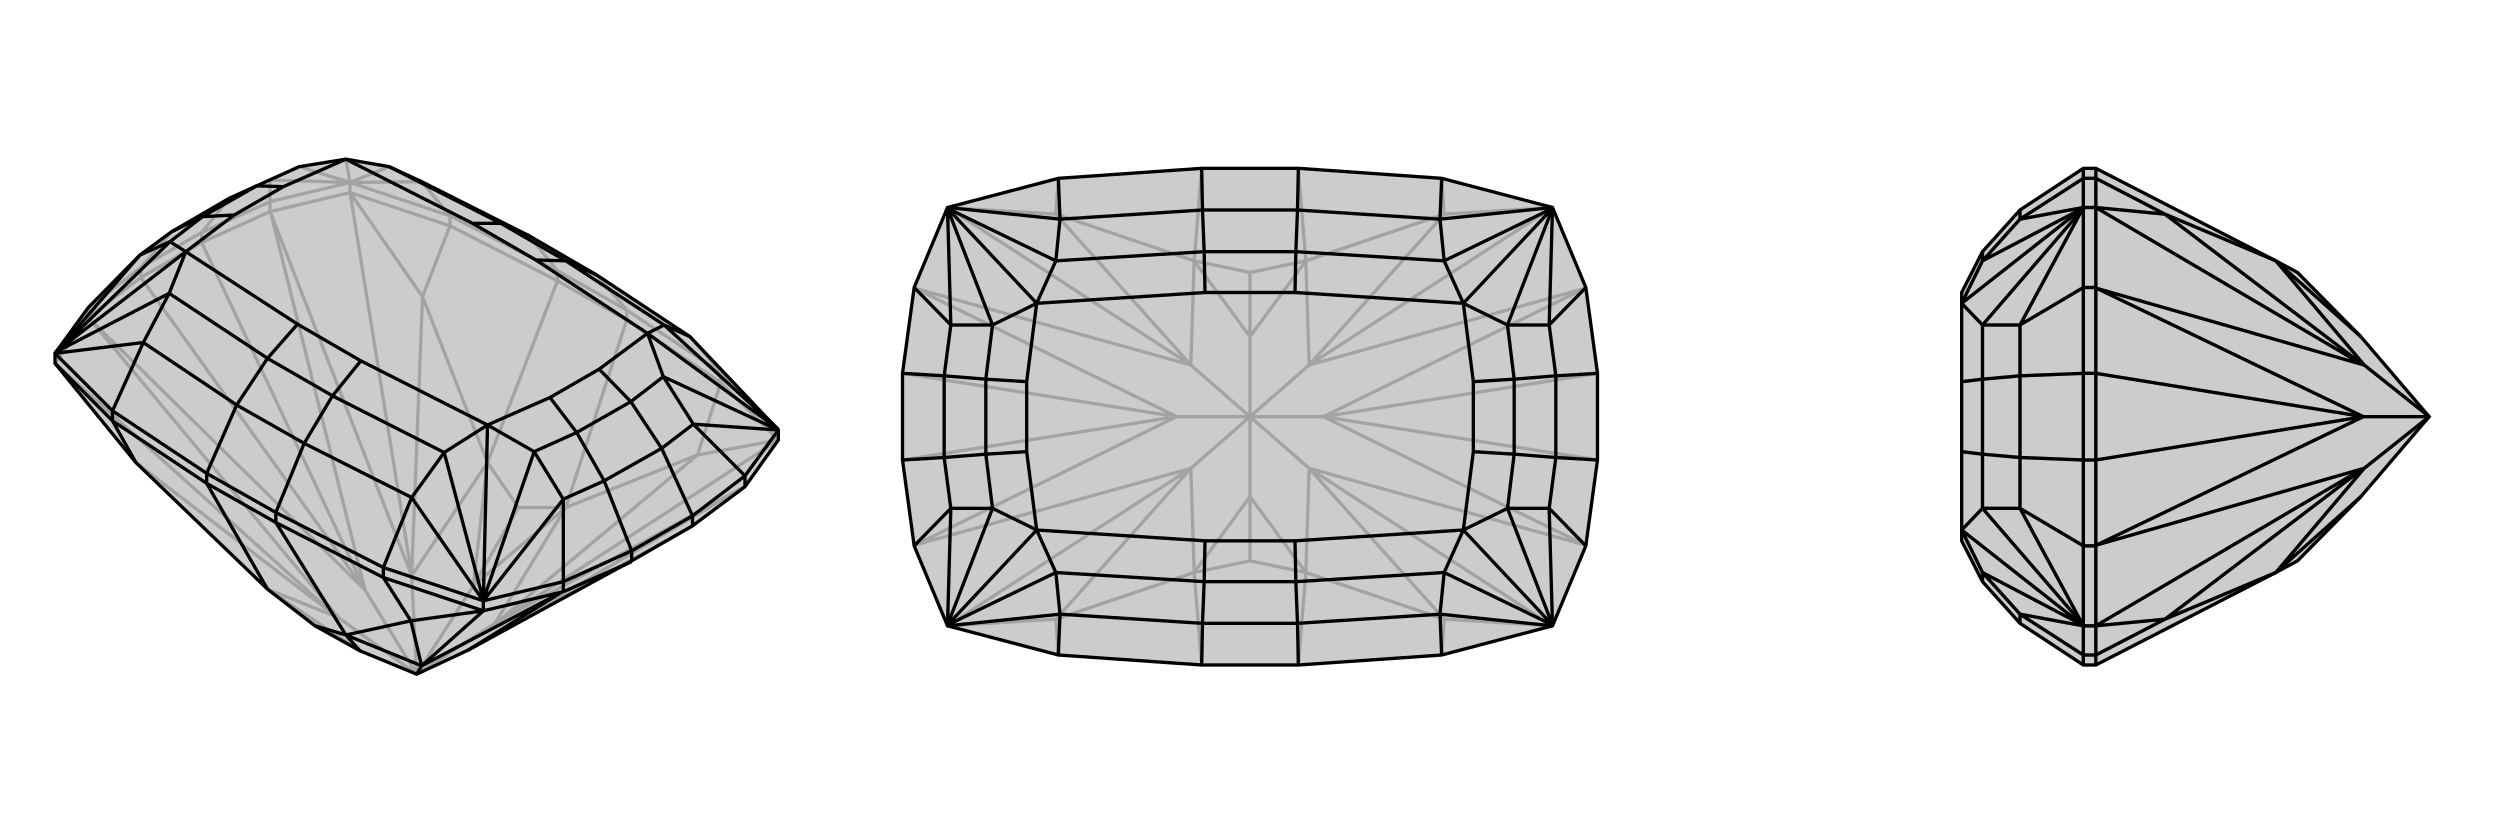 <svg xmlns="http://www.w3.org/2000/svg" viewBox="0 0 3000 1000">
    <g stroke="currentColor" stroke-width="4" fill="none" transform="translate(0 -30)">
        <path fill="currentColor" stroke="none" fill-opacity=".2" d="M828,434L934,546L934,558L894,614L831,661L831,661L758,703L562,810L500,839L432,811L378,781L321,737L163,585L66,466L66,454L106,399L168,336L206,308L275,268L308,253L359,230L415,221L467,230L506,248L635,313L716,360z" />
<path stroke-opacity=".2" d="M716,360L752,402M635,313L669,355M828,434L865,477M506,248L540,289M206,308L169,351M324,246L324,272M275,268L242,309M506,248L420,249M324,246L420,249M420,249L420,249M324,246L275,268M324,246L359,230M467,230L420,249M420,249L420,249M420,249L359,230M420,249L415,221M894,614L893,614M324,284L325,286M106,411L107,412M106,399L169,351M106,411L169,363M324,272L242,309M324,284L242,321M106,411L66,466M106,399L106,411M324,272L420,249M324,284L420,261M324,272L324,284M893,614L562,810M893,614L594,778M594,778L500,839M500,839L568,733M325,286L438,738M325,286L494,721M500,839L494,721M107,412L438,738M107,412L406,771M500,839L438,738M500,839L406,771M562,810L831,661M438,738L242,321M438,738L169,363M595,778L934,558M494,720L420,261M405,771L66,466M594,778L595,778M594,778L679,639M595,778L837,576M494,721L494,720M494,721L585,585M494,720L507,386M406,771L405,771M406,771L321,737M405,771L163,585M837,576L934,558M507,386L420,261M837,576L679,639M837,576L865,489M507,386L585,585M507,386L540,301M679,639L752,414M585,585L669,367M679,639L568,733M679,639L622,639M585,585L568,733M585,585L622,639M568,733L622,639M321,737L432,811M865,477L934,546M934,558L865,489M540,289L420,249M420,249L420,261M420,261L540,301M865,477L752,402M865,489L752,414M865,477L865,489M540,289L669,355M540,301L669,367M540,289L540,301M752,402L669,355M752,414L669,367M752,402L752,414M669,355L669,367M169,351L242,309M242,321L242,321M169,363L169,363M169,351L169,363M242,309L242,321M242,321L169,363" />
<path d="M828,434L934,546L934,558L894,614L831,661L831,661L758,703L562,810L500,839L432,811L378,781L321,737L163,585L66,466L66,454L106,399L168,336L206,308L275,268L308,253L359,230L415,221L467,230L506,248L635,313L716,360z" />
<path d="M365,562L331,645M284,516L248,598M494,627L460,711M172,441L135,523M832,539L894,601M794,568L831,649M676,629L676,728M725,607L758,691M494,627L580,751M172,441L66,454M365,562L284,516M828,434L797,420M716,360L679,343M365,562L494,627M494,627L533,573M365,562L399,505M284,516L172,441M172,441L203,382M284,516L321,460M635,313L601,298M832,539L934,546M934,546L934,546M676,629L580,751M580,750L580,751M168,336L66,454M66,454L66,454M794,568L725,607M832,539L794,568M832,539L796,482M794,568L757,512M676,629L725,607M676,629L641,572M725,607L692,549M168,336L204,320M206,308L243,290M797,420L934,545M533,573L580,750M203,382L66,453M679,343L601,298M399,505L321,460M679,343L797,420M797,420L777,430M679,343L643,342M399,505L533,573M533,573L585,540M399,505L433,463M321,460L203,382M203,382L223,332M321,460L357,419M601,298L467,230M601,298L567,298M934,546L934,545M934,546L796,482M934,545L777,430M580,750L580,750M580,750L641,572M580,750L585,540M66,454L66,453M66,454L204,320M66,453L223,332M757,512L692,549M243,290L308,253M757,512L796,482M777,430L796,482M757,512L719,473M692,549L641,572M585,540L641,572M692,549L660,507M243,290L204,320M223,332L204,320M243,290L281,288M308,253L340,254M643,342L567,298M433,463L357,419M777,430L643,342M585,540L433,463M223,332L357,419M415,221L567,298M719,473L660,507M281,288L340,254M777,430L719,473M585,540L660,507M223,332L281,288M415,221L340,254M676,740L675,740M894,601L831,649M676,728L758,691M676,740L758,704M894,601L934,546M894,601L894,614M676,728L580,751M676,740L580,763M676,728L676,740M675,740L562,810M675,740L506,829M506,829L500,839M506,829L580,763M506,829L506,829M506,829L415,792M506,829L493,775M493,775L580,763M493,775L415,792M493,775L460,723M163,585L135,535M415,792L331,657M321,737L248,610M415,792L432,811M415,792L378,781M460,711L580,751M580,751L580,763M580,763L460,723M135,523L66,454M66,466L135,535M460,711L331,645M460,723L331,657M460,711L460,723M135,523L248,598M135,535L248,610M135,523L135,535M331,645L248,598M331,657L248,610M331,645L331,657M248,598L248,610M831,649L758,691M758,704L758,703M831,649L831,661M758,691L758,704" />
    </g>
    <g stroke="currentColor" stroke-width="4" fill="none" transform="translate(1000 0)">
        <path fill="currentColor" stroke="none" fill-opacity=".2" d="M137,751L270,786L442,798L558,798L730,786L863,751L903,655L917,552L917,448L903,345L863,249L730,214L558,202L442,202L270,214L137,249L97,345L83,448L83,552L97,655z" />
<path stroke-opacity=".2" d="M903,655L902,654M903,345L902,346M97,345L98,346M97,655L98,654M902,654L588,500M902,654L571,562M571,562L500,500M902,346L588,500M902,346L571,438M500,500L588,500M571,438L500,500M500,500L500,404M98,346L412,500M98,346L429,438M500,500L429,438M98,654L412,500M98,654L429,562M500,500L412,500M500,500L500,596M500,500L429,562M588,500L917,552M588,500L917,448M412,500L83,448M412,500L83,552M571,562L863,751M571,438L863,249M429,438L137,249M429,562L137,751M571,562L571,562M571,562L567,687M571,562L733,743M571,438L571,438M571,438L567,313M571,438L733,257M429,438L429,438M429,438L433,313M429,438L267,257M429,562L429,562M429,562L433,687M429,562L267,743M733,743L863,751M733,257L863,249M267,257L137,249M267,743L137,751M733,743L567,687M733,743L730,786M733,257L567,313M733,257L730,214M267,257L433,313M267,257L270,214M267,743L433,687M267,743L270,786M567,687L558,798M433,687L442,798M567,313L558,202M433,313L442,202M567,687L500,596M567,687L500,673M567,313L500,404M567,313L500,327M433,313L500,404M433,313L500,327M500,404L500,327M433,687L500,596M433,687L500,673M500,596L500,673" />
<path d="M137,751L270,786L442,798L558,798L730,786L863,751L903,655L917,552L917,448L903,345L863,249L730,214L558,202L442,202L270,214L137,249L97,345L83,448L83,552L97,655z" />
<path d="M557,252L558,202M557,748L558,798M443,748L442,798M443,252L442,202M728,263L730,214M728,737L730,786M272,737L270,786M272,263L270,214M859,390L903,345M867,451L917,448M859,610L903,655M867,549L917,552M141,610L97,655M133,549L83,552M141,390L97,345M133,451L83,448M728,263L863,249M728,737L863,751M272,737L137,751M272,263L137,249M557,252L443,252M557,748L443,748M557,252L728,263M728,263L733,313M557,252L555,302M557,748L728,737M728,737L733,687M557,748L555,698M443,748L272,737M272,737L267,687M443,748L445,698M443,252L272,263M272,263L267,313M443,252L445,302M859,390L863,249M863,250L863,249M859,610L863,751M863,750L863,751M141,610L137,751M137,750L137,751M141,390L137,249M137,250L137,249M867,451L867,549M133,549L133,451M859,390L867,451M859,390L809,390M867,451L817,455M859,610L867,549M859,610L809,610M867,549L817,545M141,610L133,549M141,610L191,610M133,549L183,545M141,390L133,451M141,390L191,390M133,451L183,455M733,313L863,250M733,687L863,750M267,687L137,750M267,313L137,250M555,302L445,302M555,698L445,698M555,302L733,313M733,313L756,364M555,302L554,351M555,698L733,687M733,687L756,636M555,698L554,649M445,698L267,687M267,687L244,636M445,698L446,649M445,302L267,313M267,313L244,364M445,302L446,351M863,250L863,250M863,250L809,390M863,250L756,364M863,750L863,750M863,750L809,610M863,750L756,636M137,750L137,750M137,750L191,610M137,750L244,636M137,250L137,250M137,250L191,390M137,250L244,364M817,455L817,545M183,545L183,455M817,455L809,390M756,364L809,390M817,455L768,458M817,545L809,610M756,636L809,610M817,545L768,542M183,545L191,610M244,636L191,610M183,545L232,542M183,455L191,390M244,364L191,390M183,455L232,458M554,351L446,351M554,649L446,649M756,364L554,351M756,636L554,649M244,636L446,649M244,364L446,351M768,458L768,542M232,542L232,458M756,364L768,458M756,636L768,542M244,636L232,542M244,364L232,458" />
    </g>
    <g stroke="currentColor" stroke-width="4" fill="none" transform="translate(2000 0)">
        <path fill="currentColor" stroke="none" fill-opacity=".2" d="M379,302L354,351L354,364L354,458L354,542L354,636L354,649L379,698L424,748L500,798L515,798L731,687L757,673L833,596L915,500L833,404L757,327L731,313L515,202L500,202L424,252z" />
<path stroke-opacity=".2" d="M424,737L500,786M424,263L500,214M424,610L500,655M424,549L500,552M424,390L500,345M424,451L500,448M424,737L500,751M424,263L500,249M424,748L424,737M424,737L379,687M424,252L424,263M424,263L379,313M424,610L500,751M500,750L500,751M424,390L500,249M500,250L500,249M424,549L424,451M424,610L424,549M424,610L379,610M424,549L379,545M424,390L424,451M424,390L379,390M424,451L379,455M379,687L499,750M379,313L499,250M379,698L379,687M379,687L354,636M379,302L379,313M379,313L354,364M500,750L499,750M500,750L379,610M499,750L354,636M500,250L499,250M500,250L379,390M499,250L354,364M379,545L379,455M379,545L379,610M354,636L379,610M379,545L354,542M379,455L379,390M354,364L379,390M379,455L354,458M515,345L516,346M515,655L516,654M500,655L500,552M515,655L515,552M500,345L500,448M515,345L515,448M500,655L500,751M515,655L515,751M500,655L515,655M500,345L500,249M515,345L515,249M500,345L515,345M516,346L836,500M516,346L837,438M915,500L837,438M516,654L836,500M516,654L837,562M915,500L836,500M915,500L837,562M836,500L515,448M836,500L515,552M836,438L515,249M836,562L515,751M837,438L836,438M837,438L731,313M836,438L598,257M837,562L836,562M837,562L731,687M836,562L598,743M598,257L515,249M598,743L515,751M598,257L731,313M598,257L515,214M598,743L731,687M598,743L515,786M731,313L833,404M731,687L833,596M500,214L500,249M500,249L515,249M515,249L515,214M500,786L500,751M500,751L515,751M515,751L515,786M500,214L500,202M515,214L515,202M500,214L515,214M500,786L500,798M515,786L515,798M500,786L515,786M500,552L500,448M515,448L515,448M515,552L515,552M500,552L515,552M500,448L515,448M515,448L515,552" />
<path d="M379,302L354,351L354,364L354,458L354,542L354,636L354,649L379,698L424,748L500,798L515,798L731,687L757,673L833,596L915,500L833,404L757,327L731,313L515,202L500,202L424,252z" />
<path d="M424,263L500,214M424,737L500,786M424,390L500,345M424,451L500,448M424,610L500,655M424,549L500,552M424,263L500,249M424,737L500,751M424,252L424,263M424,263L379,313M424,748L424,737M424,737L379,687M424,390L500,249M500,250L500,249M424,610L500,751M500,750L500,751M424,451L424,549M424,390L424,451M424,390L379,390M424,451L379,455M424,610L424,549M424,610L379,610M424,549L379,545M379,313L499,250M379,687L499,750M379,302L379,313M379,313L354,364M379,698L379,687M379,687L354,636M500,250L499,250M500,250L379,390M499,250L354,364M500,750L499,750M500,750L379,610M499,750L354,636M379,455L379,545M379,455L379,390M354,364L379,390M379,455L354,458M379,545L379,610M354,636L379,610M379,545L354,542M515,655L516,654M515,345L516,346M500,345L500,448M515,345L515,448M500,655L500,552M515,655L515,552M500,345L500,249M515,345L515,249M500,345L515,345M500,655L500,751M515,655L515,751M500,655L515,655M516,654L836,500M516,654L837,562M837,562L915,500M516,346L836,500M516,346L837,438M915,500L836,500M837,438L915,500M836,500L515,552M836,500L515,448M836,562L515,751M836,438L515,249M837,562L836,562M837,562L731,687M836,562L598,743M837,438L836,438M837,438L731,313M836,438L598,257M598,743L515,751M598,257L515,249M598,743L731,687M598,743L515,786M598,257L731,313M598,257L515,214M731,687L833,596M731,313L833,404M500,786L500,751M500,751L515,751M515,751L515,786M500,214L500,249M500,249L515,249M515,249L515,214M500,786L500,798M515,786L515,798M500,786L515,786M500,214L500,202M515,214L515,202M500,214L515,214M500,448L500,552M515,552L515,552M515,448L515,448M500,448L515,448M500,552L515,552M515,552L515,448" />
    </g>
</svg>